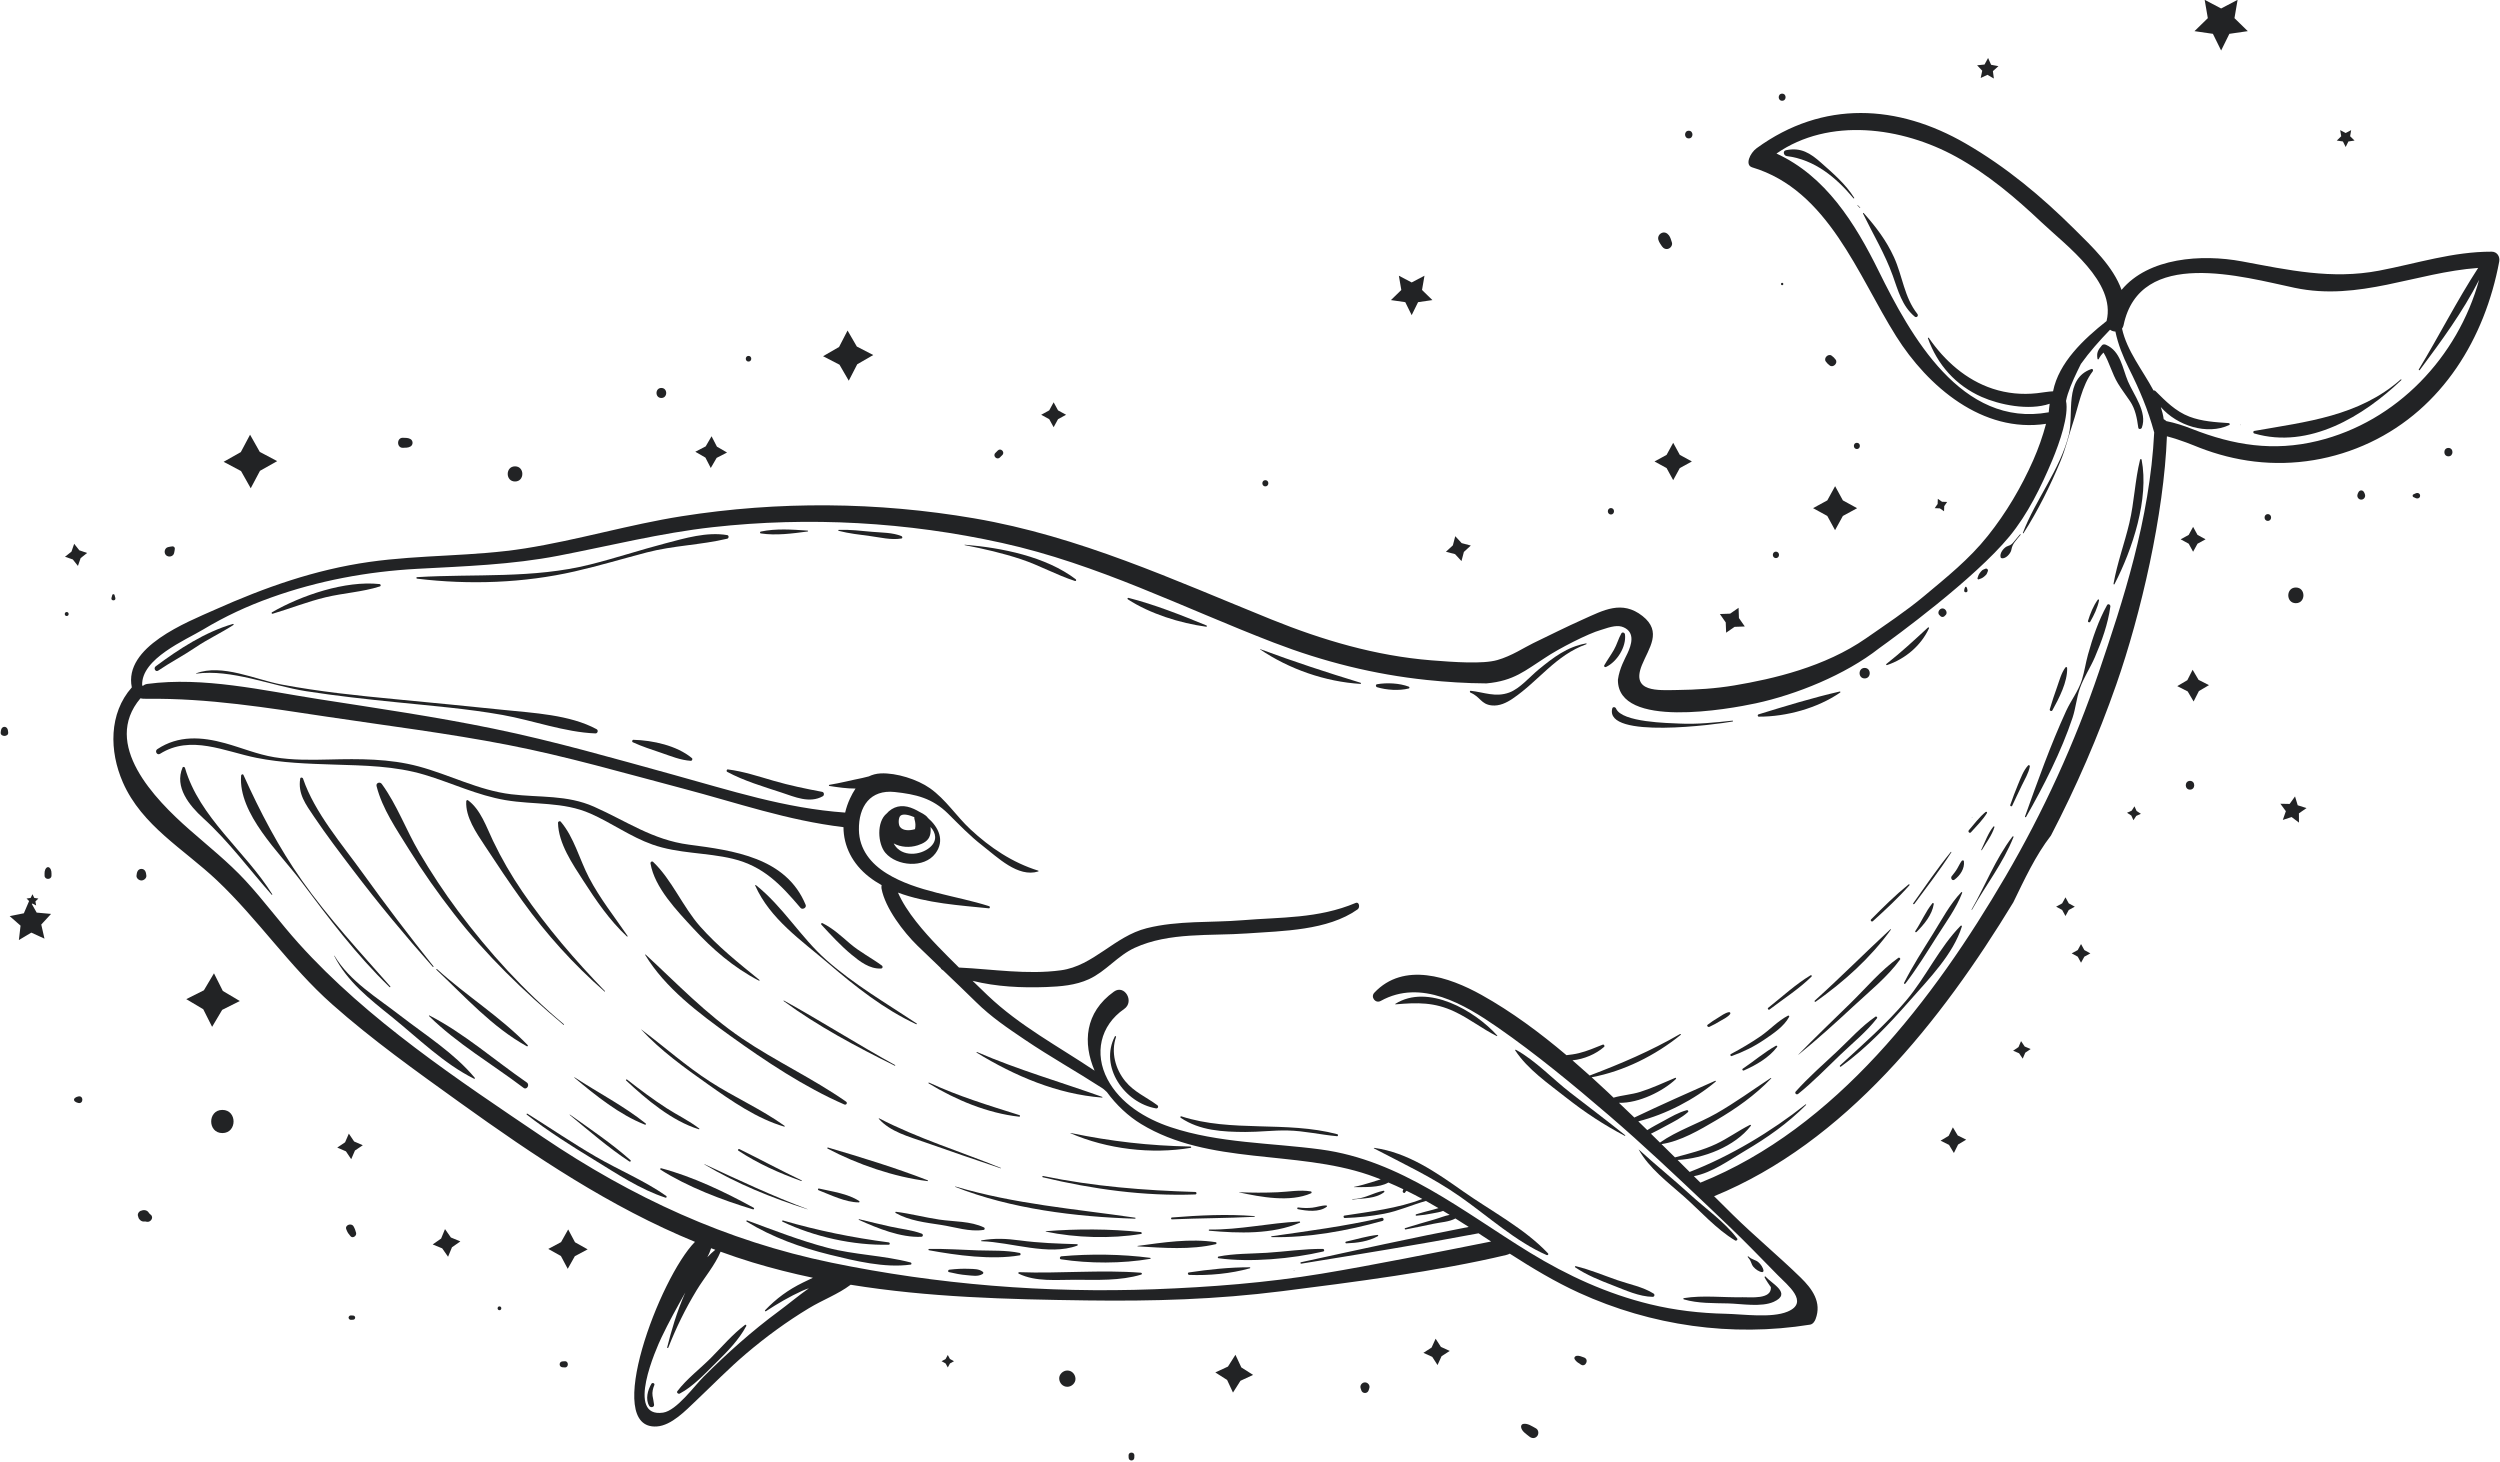 <?xml version="1.0" encoding="UTF-8"?><svg xmlns="http://www.w3.org/2000/svg" xmlns:xlink="http://www.w3.org/1999/xlink" height="373.4" preserveAspectRatio="xMidYMid meet" version="1.0" viewBox="36.4 68.6 638.7 373.4" width="638.7" zoomAndPan="magnify"><g fill="#222325" id="change1_1"><path d="M 253.242 165.863 L 255.406 161.664 L 259.496 159.301 L 255.301 157.133 L 252.934 153.043 L 250.766 157.242 L 246.676 159.605 L 250.875 161.773 L 253.242 165.863" fill="inherit"/><path d="M 217.988 188.164 L 219.488 185.578 L 222.145 184.211 L 219.559 182.711 L 218.188 180.055 L 216.691 182.641 L 214.035 184.012 L 216.621 185.508 L 217.988 188.164" fill="inherit"/><path d="M 305.582 177.746 L 306.707 175.691 L 308.766 174.566 L 306.707 173.441 L 305.582 171.383 L 304.457 173.441 L 302.402 174.566 L 304.457 175.691 L 305.582 177.746" fill="inherit"/><path d="M 100.457 193.34 L 102.82 188.887 L 107.215 186.41 L 102.762 184.047 L 100.285 179.656 L 97.922 184.105 L 93.531 186.582 L 97.98 188.945 L 100.457 193.34" fill="inherit"/><path d="M 409.777 211.949 L 410.391 209.609 L 412.164 207.973 L 409.828 207.359 L 408.188 205.586 L 407.578 207.926 L 405.805 209.562 L 408.141 210.172 L 409.777 211.949" fill="inherit"/><path d="M 503.234 200.414 L 505.219 204.051 L 507.215 200.418 L 510.852 198.434 L 507.219 196.441 L 505.234 192.805 L 503.242 196.438 L 499.602 198.422 L 503.234 200.414" fill="inherit"/><path d="M 463.867 191.27 L 465.555 188.184 L 468.641 186.496 L 465.555 184.809 L 463.867 181.723 L 462.18 184.809 L 459.094 186.496 L 462.18 188.184 L 463.867 191.27" fill="inherit"/><path d="M 533.113 197.914 L 533.859 196.836 L 532.551 196.789 L 531.477 196.039 L 531.426 197.352 L 530.68 198.426 L 531.988 198.477 L 533.066 199.223 L 533.113 197.914" fill="inherit"/><path d="M 477.391 230.242 L 479.539 228.75 L 482.16 228.652 L 480.664 226.5 L 480.57 223.879 L 478.418 225.375 L 475.797 225.473 L 477.293 227.625 L 477.391 230.242" fill="inherit"/><path d="M 55.348 207.531 L 54.66 209.531 L 53.004 210.84 L 55 211.527 L 56.312 213.184 L 57 211.188 L 58.656 209.875 L 56.656 209.188 L 55.348 207.531" fill="inherit"/><path d="M 91.066 317.262 L 88.492 321.598 L 83.988 323.859 L 88.324 326.434 L 90.59 330.938 L 93.16 326.602 L 97.664 324.34 L 93.328 321.766 L 91.066 317.262" fill="inherit"/><path d="M 125.523 358.219 L 124.562 360.434 L 122.559 361.785 L 124.777 362.742 L 126.125 364.75 L 127.086 362.531 L 129.09 361.184 L 126.871 360.223 L 125.523 358.219" fill="inherit"/><path d="M 150.09 382.605 L 149.094 385.027 L 146.945 386.531 L 149.371 387.527 L 150.871 389.676 L 151.871 387.254 L 154.016 385.75 L 151.594 384.754 L 150.09 382.605" fill="inherit"/><path d="M 181.559 382.699 L 179.742 385.934 L 176.473 387.676 L 179.703 389.488 L 181.445 392.762 L 183.262 389.527 L 186.531 387.785 L 183.301 385.973 L 181.559 382.699" fill="inherit"/><path d="M 278.539 414.773 L 277.977 415.805 L 276.949 416.363 L 277.977 416.93 L 278.539 417.957 L 279.102 416.93 L 280.129 416.363 L 279.102 415.805 L 278.539 414.773" fill="inherit"/><path d="M 352.031 414.719 L 350.121 417.73 L 346.887 419.23 L 349.898 421.145 L 351.402 424.375 L 353.312 421.363 L 356.543 419.859 L 353.535 417.949 L 352.031 414.719" fill="inherit"/><path d="M 403.172 410.613 L 402.141 412.875 L 400.051 414.223 L 402.312 415.254 L 403.66 417.344 L 404.691 415.082 L 406.781 413.734 L 404.52 412.703 L 403.172 410.613" fill="inherit"/><path d="M 535.32 356.613 L 534.246 358.781 L 532.176 360.023 L 534.34 361.098 L 535.582 363.168 L 536.656 361.004 L 538.727 359.762 L 536.562 358.688 L 535.32 356.613" fill="inherit"/><path d="M 564.93 299.395 L 564.086 297.852 L 563.242 299.395 L 561.699 300.238 L 563.242 301.082 L 564.086 302.625 L 564.93 301.082 L 566.473 300.238 L 564.93 299.395" fill="inherit"/><path d="M 568.062 309.781 L 567.219 311.324 L 565.676 312.168 L 567.219 313.012 L 568.062 314.555 L 568.906 313.012 L 570.449 312.168 L 568.906 311.324 L 568.062 309.781" fill="inherit"/><path d="M 552.738 334.586 L 552.086 336.109 L 550.711 337.039 L 552.234 337.691 L 553.164 339.066 L 553.816 337.543 L 555.191 336.613 L 553.668 335.961 L 552.738 334.586" fill="inherit"/><path d="M 596.57 239.711 L 595.219 242.375 L 592.645 243.891 L 595.309 245.242 L 596.824 247.816 L 598.176 245.152 L 600.75 243.641 L 598.086 242.285 L 596.57 239.711" fill="inherit"/><path d="M 596.695 209.562 L 597.82 207.508 L 599.879 206.383 L 597.82 205.258 L 596.695 203.199 L 595.57 205.258 L 593.516 206.383 L 595.57 207.508 L 596.695 209.562" fill="inherit"/><path d="M 581.715 274.602 L 581.004 275.703 L 579.812 276.246 L 580.91 276.957 L 581.453 278.148 L 582.164 277.051 L 583.359 276.508 L 582.258 275.797 L 581.715 274.602" fill="inherit"/><path d="M 80.883 209.891 C 80.961 209.527 81.043 209.137 81.07 208.77 C 81.09 208.469 80.785 208.164 80.484 208.184 C 80.117 208.211 79.723 208.293 79.363 208.371 C 78.441 208.578 78.184 209.805 78.816 210.438 C 79.449 211.066 80.676 210.812 80.883 209.891" fill="inherit"/><path d="M 139.348 183.008 C 140.008 182.984 140.68 183.02 141.266 182.676 C 141.98 182.262 141.98 181.188 141.266 180.77 C 140.68 180.43 140.008 180.465 139.348 180.441 C 137.695 180.387 137.691 183.062 139.348 183.008" fill="inherit"/><path d="M 167.98 191.613 C 170.469 191.613 170.473 187.742 167.98 187.742 C 165.492 187.742 165.484 191.613 167.98 191.613" fill="inherit"/><path d="M 205.363 170.277 C 207.012 170.277 207.016 167.715 205.363 167.715 C 203.715 167.715 203.711 170.277 205.363 170.277" fill="inherit"/><path d="M 227.633 160.973 C 228.562 160.973 228.566 159.527 227.633 159.527 C 226.703 159.527 226.703 160.973 227.633 160.973" fill="inherit"/><path d="M 291.844 185.48 C 292.055 185.27 292.266 185.059 292.48 184.848 C 293.223 184.102 292.07 182.949 291.324 183.691 L 290.688 184.328 C 289.945 185.07 291.098 186.227 291.844 185.48" fill="inherit"/><path d="M 53.441 224.957 C 52.781 224.957 52.781 225.984 53.441 225.984 C 54.102 225.984 54.105 224.957 53.441 224.957" fill="inherit"/><path d="M 65.867 221.355 C 65.801 221.109 65.734 220.863 65.664 220.617 C 65.586 220.328 65.16 220.328 65.082 220.617 C 65.016 220.863 64.949 221.109 64.879 221.355 C 64.652 222.184 66.094 222.188 65.867 221.355" fill="inherit"/><path d="M 359.672 192.855 C 360.688 192.855 360.691 191.273 359.672 191.273 C 358.648 191.273 358.648 192.855 359.672 192.855" fill="inherit"/><path d="M 447.961 200.039 C 449.008 200.039 449.012 198.406 447.961 198.406 C 446.91 198.406 446.906 200.039 447.961 200.039" fill="inherit"/><path d="M 490.113 209.543 C 489.066 209.543 489.062 211.176 490.113 211.176 C 491.164 211.176 491.164 209.543 490.113 209.543" fill="inherit"/><path d="M 510.797 181.727 C 509.773 181.727 509.773 183.312 510.797 183.312 C 511.812 183.312 511.816 181.727 510.797 181.727" fill="inherit"/><path d="M 503.879 161.988 C 504.75 162.621 506.008 161.363 505.379 160.492 C 505.07 160.066 504.77 159.77 504.348 159.465 C 503.477 158.836 502.223 160.09 502.852 160.957 C 503.156 161.383 503.453 161.684 503.879 161.988" fill="inherit"/><path d="M 491.703 140.855 C 491.316 140.855 491.312 141.461 491.703 141.461 C 492.098 141.461 492.098 140.855 491.703 140.855" fill="inherit"/><path d="M 461.012 131.551 C 461.398 132.113 462.078 132.398 462.73 132.113 C 463.32 131.855 463.754 131.148 463.523 130.492 C 463.32 129.895 463.164 129.23 462.777 128.723 C 462.328 128.137 461.66 127.797 460.934 128.117 C 460.27 128.406 459.871 129.137 460.078 129.859 C 460.262 130.504 460.641 131.004 461.012 131.551" fill="inherit"/><path d="M 467.844 103.961 C 469.102 103.961 469.105 102 467.844 102 C 466.586 102 466.582 103.961 467.844 103.961" fill="inherit"/><path d="M 491.703 94.344 C 492.875 94.344 492.879 92.527 491.703 92.527 C 490.535 92.527 490.535 94.344 491.703 94.344" fill="inherit"/><path d="M 615.785 199.949 C 614.676 199.949 614.676 201.676 615.785 201.676 C 616.895 201.676 616.898 199.949 615.785 199.949" fill="inherit"/><path d="M 639.648 193.891 C 639.066 193.891 638.809 194.508 638.684 194.98 C 638.516 195.609 638.996 196.246 639.648 196.246 C 640.301 196.246 640.781 195.609 640.613 194.98 C 640.488 194.508 640.23 193.891 639.648 193.891" fill="inherit"/><path d="M 661.922 183.039 C 660.539 183.039 660.539 185.184 661.922 185.184 C 663.301 185.184 663.301 183.039 661.922 183.039" fill="inherit"/><path d="M 653.602 194.621 C 653.391 194.711 653.176 194.797 652.973 194.902 C 652.711 195.039 652.711 195.453 652.973 195.59 C 653.176 195.695 653.391 195.781 653.602 195.871 C 654.086 196.074 654.688 195.848 654.688 195.246 C 654.688 194.645 654.086 194.418 653.602 194.621" fill="inherit"/><path d="M 622.945 222.703 C 625.523 222.703 625.527 218.695 622.945 218.695 C 620.367 218.695 620.363 222.703 622.945 222.703" fill="inherit"/><path d="M 595.902 268.098 C 594.465 268.098 594.461 270.336 595.902 270.336 C 597.344 270.336 597.344 268.098 595.902 268.098" fill="inherit"/><path d="M 93.215 352.16 C 89.406 352.16 89.398 358.078 93.215 358.078 C 97.02 358.078 97.027 352.16 93.215 352.16" fill="inherit"/><path d="M 126.715 381.895 C 126.156 380.949 124.418 381.586 124.875 382.672 C 125.012 382.992 125.125 383.34 125.328 383.629 C 125.52 383.895 125.734 384.145 125.934 384.402 C 126.488 385.109 127.586 384.336 127.375 383.562 C 127.211 382.957 127.035 382.438 126.715 381.895" fill="inherit"/><path d="M 164.004 402.355 C 163.371 402.355 163.371 403.332 164.004 403.332 C 164.633 403.332 164.633 402.355 164.004 402.355" fill="inherit"/><path d="M 56.395 348.723 C 56.059 348.801 55.836 348.887 55.559 349.09 C 55.219 349.344 55.219 349.762 55.559 350.016 C 55.836 350.223 56.062 350.305 56.395 350.383 C 57.785 350.711 57.793 348.391 56.395 348.723" fill="inherit"/><path d="M 48.277 290.297 C 47.723 290.855 47.785 291.551 47.785 292.285 C 47.785 293.426 49.555 293.426 49.555 292.285 C 49.555 291.551 49.621 290.855 49.066 290.297 C 48.855 290.086 48.488 290.082 48.277 290.297" fill="inherit"/><path d="M 72.531 293.543 C 73.145 293.543 73.879 292.965 73.789 292.285 C 73.738 291.863 73.703 291.5 73.492 291.129 C 73.086 290.406 71.98 290.406 71.574 291.129 C 71.363 291.504 71.328 291.867 71.273 292.285 C 71.188 292.961 71.914 293.543 72.531 293.543" fill="inherit"/><path d="M 36.734 254.879 C 36.629 255.141 36.613 255.414 36.578 255.695 C 36.422 256.922 38.648 256.926 38.492 255.695 C 38.457 255.414 38.441 255.141 38.336 254.879 C 38.02 254.098 37.051 254.094 36.734 254.879" fill="inherit"/><path d="M 126.617 404.695 C 126.414 404.676 126.23 404.656 126.023 404.668 C 125.758 404.684 125.57 404.836 125.48 405.082 C 125.445 405.184 125.445 405.273 125.48 405.379 C 125.57 405.625 125.762 405.777 126.023 405.789 C 126.23 405.801 126.414 405.785 126.617 405.766 C 127.309 405.703 127.309 404.758 126.617 404.695" fill="inherit"/><path d="M 180.707 416.367 C 180.508 416.383 180.309 416.395 180.109 416.406 C 179.137 416.465 179.137 417.855 180.109 417.914 C 180.309 417.93 180.508 417.941 180.707 417.953 C 181.727 418.016 181.727 416.305 180.707 416.367" fill="inherit"/><path d="M 74.434 378.461 C 74.012 377.723 73.145 377.613 72.426 377.934 C 72.441 377.922 72.453 377.91 72.465 377.898 C 71.914 378.055 71.441 378.727 71.668 379.309 C 71.711 379.398 71.738 379.492 71.754 379.594 C 71.875 380.16 72.562 380.742 73.168 380.672 C 73.441 380.641 73.605 380.668 73.875 380.734 C 74.84 380.973 75.793 379.664 74.918 378.941 C 74.73 378.785 74.555 378.676 74.434 378.461" fill="inherit"/><path d="M 309.082 418.738 C 307.996 418.738 306.953 419.695 307.004 420.82 C 307.055 421.945 307.914 422.898 309.082 422.898 C 310.172 422.898 311.215 421.941 311.164 420.82 C 311.113 419.691 310.25 418.738 309.082 418.738" fill="inherit"/><path d="M 324.727 440.426 C 324.734 440.625 324.738 440.824 324.746 441.023 C 324.773 441.953 326.16 441.953 326.191 441.023 C 326.195 440.824 326.203 440.625 326.211 440.426 C 326.238 439.473 324.695 439.473 324.727 440.426" fill="inherit"/><path d="M 385.121 421.77 C 384.395 421.77 383.773 422.512 384.004 423.234 C 384.062 423.418 384.121 423.602 384.18 423.785 C 384.473 424.715 385.77 424.715 386.066 423.785 C 386.125 423.602 386.184 423.418 386.238 423.234 C 386.473 422.512 385.852 421.77 385.121 421.77" fill="inherit"/><path d="M 428.758 433.492 C 427.785 432.984 426.652 432.133 425.504 432.395 C 425.109 432.484 424.949 432.895 425.016 433.254 C 425.195 434.301 426.363 434.988 427.117 435.613 C 427.734 436.129 428.605 436.16 429.137 435.48 C 429.605 434.867 429.48 433.871 428.758 433.492" fill="inherit"/><path d="M 441.066 415.398 C 440.438 415.176 439.883 414.906 439.211 414.988 C 438.781 415.039 438.469 415.445 438.707 415.863 C 439.074 416.512 439.684 416.824 440.293 417.23 C 441.449 418 442.504 415.906 441.066 415.398" fill="inherit"/><path d="M 45.766 301.75 L 44.52 299.535 L 44.695 299.441 L 45.629 299.934 L 45.449 298.895 L 46.207 298.156 L 45.16 298.004 L 44.695 297.059 L 44.227 298.004 L 43.18 298.156 L 43.836 298.797 L 42.496 301.926 L 38.871 302.652 L 41.652 305.086 L 41.223 308.762 L 44.398 306.867 L 47.762 308.406 L 46.941 304.805 L 49.445 302.086 L 45.766 301.75" fill="inherit"/><path d="M 395.418 145.797 L 397.055 149.113 L 398.688 145.797 L 402.348 145.266 L 399.699 142.684 L 400.324 139.039 L 397.055 140.762 L 393.781 139.039 L 394.406 142.684 L 391.758 145.266 L 395.418 145.797" fill="inherit"/><path d="M 623.418 274.332 L 622.734 272.07 L 621.355 273.988 L 618.992 273.941 L 620.391 275.848 L 619.613 278.078 L 621.859 277.336 L 623.742 278.762 L 623.727 276.398 L 625.668 275.051 L 623.418 274.332" fill="inherit"/><path d="M 601.754 77.242 L 603.855 81.504 L 605.961 77.242 L 610.664 76.559 L 607.262 73.238 L 608.062 68.555 L 603.855 70.766 L 599.648 68.555 L 600.453 73.238 L 597.047 76.559 L 601.754 77.242" fill="inherit"/><path d="M 634.973 104.742 L 635.672 106.16 L 636.371 104.742 L 637.941 104.512 L 636.809 103.406 L 637.074 101.844 L 635.672 102.582 L 634.27 101.844 L 634.535 103.406 L 633.402 104.512 L 634.973 104.742" fill="inherit"/><path d="M 542.426 88.527 L 544.145 87.711 L 545.793 88.664 L 545.547 86.773 L 546.961 85.5 L 545.09 85.152 L 544.316 83.41 L 543.406 85.086 L 541.512 85.281 L 542.82 86.664 L 542.426 88.527" fill="inherit"/><path d="M 628.527 181.246 C 617.215 184.004 607.035 182.367 596.375 178.172 C 594.324 177.363 592.086 176.629 589.844 176.184 C 589.68 175.996 589.445 175.824 589.18 175.695 C 589.035 174.637 588.781 173.605 588.445 172.594 C 592.605 177.383 600.32 179.836 605.934 177.18 C 606.184 177.062 606.035 176.711 605.801 176.695 C 602.438 176.465 598.934 176.266 595.754 175.047 C 592.207 173.684 589.691 171.102 587.055 168.477 C 586.926 168.352 586.746 168.324 586.578 168.363 C 583.805 163.16 579.762 158.23 578.539 152.551 C 578.707 152.324 578.84 152.055 578.922 151.719 C 583.07 131.648 609.516 139.367 622.645 142.133 C 639.113 145.598 653.527 138.223 669.52 137.047 C 664.051 145.469 659.547 154.402 654.355 162.977 C 654.258 163.145 654.504 163.277 654.613 163.125 C 660.195 155.621 665.562 148.316 669.77 140.086 C 664.301 159.855 648.73 176.324 628.527 181.246 Z M 572.648 240.199 C 566.473 258.406 558.445 275.969 548.742 292.57 C 530.496 323.793 505.43 356.836 470.82 370.746 C 470.266 370.191 469.711 369.641 469.152 369.09 C 473.801 368.211 478.227 364.965 482.152 362.648 C 487.895 359.27 493.105 355.621 497.809 350.891 C 497.895 350.805 497.77 350.688 497.68 350.758 C 488.961 357.672 478.496 363.961 468.07 368.012 C 467.047 366.992 466.02 365.973 464.992 364.949 C 471.594 364.602 479.629 361.52 483.711 356.215 C 483.824 356.07 483.613 355.922 483.48 355.984 C 480.516 357.465 477.84 359.441 474.836 360.863 C 471.492 362.445 467.938 363.309 464.387 364.266 C 464.363 364.273 464.355 364.293 464.34 364.305 C 463.188 363.16 462.031 362.027 460.879 360.895 C 465.727 360.191 470.672 357.258 474.805 354.828 C 479.961 351.809 484.742 348.434 488.891 344.137 C 488.953 344.07 488.871 343.949 488.789 344.004 C 484.18 347.047 479.703 350.309 474.898 353.051 C 470.289 355.68 464.781 357.461 460.488 360.508 C 459.719 359.75 458.949 358.996 458.18 358.242 C 459.531 357.609 460.836 356.871 462.152 356.164 C 464.055 355.145 466.031 354.172 467.641 352.719 C 467.863 352.516 467.629 352.156 467.355 352.227 C 465.254 352.777 463.34 353.918 461.445 354.953 C 460.031 355.727 458.598 356.457 457.246 357.324 C 456.48 356.578 455.723 355.824 454.953 355.082 C 461.977 353.309 469.324 349.496 474.73 344.93 C 474.852 344.828 474.699 344.68 474.578 344.73 C 467.703 347.777 460.73 350.879 453.941 354.109 C 452.637 352.848 451.316 351.598 450.004 350.348 C 455.113 350.484 461.32 347.352 464.562 344.27 C 464.684 344.148 464.559 343.891 464.387 343.965 C 461.426 345.211 458.504 346.594 455.438 347.555 C 453.227 348.25 450.836 348.387 448.629 349.031 C 448.129 348.559 447.637 348.07 447.133 347.602 C 445.785 346.336 444.414 345.07 443.031 343.816 C 451.246 342.293 459.355 338.211 465.785 332.992 C 465.91 332.891 465.75 332.695 465.617 332.773 C 458.121 337.105 450.609 340.316 442.535 343.375 C 441.09 342.066 439.621 340.773 438.133 339.492 C 441.113 339.195 444.102 337.906 446.211 336.066 C 446.465 335.848 446.195 335.355 445.871 335.484 C 443.867 336.281 441.863 337.148 439.762 337.66 C 438.723 337.918 437.66 338.055 436.598 338.176 C 429.793 332.426 422.586 327.07 414.91 322.789 C 406.566 318.133 395.031 314.246 387.52 322.211 C 386.477 323.316 387.797 325.07 389.145 324.32 C 399.457 318.598 410.527 325.176 419.066 331.105 C 428.914 337.949 438.262 345.672 447.359 353.477 C 456.184 361.051 464.609 369.039 473.051 377.035 C 476.852 380.645 480.648 384.246 484.32 387.988 C 486.418 390.129 488.527 392.254 490.609 394.402 C 493.004 396.867 498.805 401.332 493.059 403.707 C 488.961 405.402 481.676 404.34 477.285 404.242 C 470.738 404.098 464.312 403.363 457.945 401.809 C 446.992 399.141 436.863 394.496 427.273 388.629 C 410.148 378.152 394.32 365.02 373.832 362.262 C 361.074 360.543 347.812 360.691 335.461 356.562 C 329.047 354.418 322.578 350.504 319.332 344.309 C 315.922 337.801 317.434 330.633 323.602 326.371 C 326.316 324.496 323.695 320.012 321.004 321.93 C 313.492 327.285 313.023 335.094 316.047 342.133 C 306.766 335.914 296.922 330.703 288.738 322.91 C 287.441 321.676 286.16 320.43 284.875 319.184 C 290.973 320.699 297.457 321 303.633 320.773 C 307.34 320.637 311.164 320.34 314.586 318.77 C 318.965 316.762 321.902 312.766 326.309 310.746 C 335.121 306.707 345.617 307.742 355.059 307.07 C 364.117 306.426 375.566 306.359 383.227 300.938 C 383.949 300.426 383.621 298.914 382.773 299.27 C 373.168 303.332 363.496 302.895 353.934 303.691 C 345.77 304.367 337.375 303.723 329.363 305.738 C 321.105 307.812 315.77 315.367 307.434 316.492 C 298.777 317.66 290.062 316.203 281.395 315.789 C 279.562 313.977 277.734 312.156 275.949 310.297 C 272.633 306.84 267.961 301.621 265.816 296.641 C 273.129 299.379 281.734 299.91 289.023 300.66 C 289.352 300.691 289.387 300.203 289.102 300.109 C 280.699 297.41 270.566 296.457 262.988 291.781 C 258.867 289.242 255.922 285.574 255.836 280.645 C 255.73 274.574 258.781 270.277 264.98 270.941 C 270.352 271.516 274.586 272.496 278.602 276.465 C 281.473 279.301 284.172 282.145 287.383 284.629 C 291.215 287.598 296.461 292.852 301.645 291.246 C 301.75 291.215 301.75 291.062 301.645 291.031 C 295.059 288.984 289.375 285.176 284.312 280.465 C 280.746 277.145 278.023 272.832 274 269.988 C 270.762 267.703 265.402 266.016 261.426 266.188 C 260.254 266.242 259.254 266.523 258.367 266.953 C 257.793 267.105 257.227 267.258 256.68 267.367 C 253.879 267.922 251.09 268.664 248.273 269.109 C 248.133 269.133 248.133 269.375 248.273 269.398 C 250.562 269.746 252.719 270.07 254.969 270.062 C 254.449 270.84 253.984 271.691 253.559 272.605 C 253 273.801 252.602 275.004 252.32 276.199 C 236.922 275.109 223.102 270.57 208.246 266.48 C 193.074 262.305 177.945 257.941 162.52 254.77 C 147.68 251.715 132.676 249.535 117.711 247.199 C 103.559 244.992 88.383 241.43 74.031 243.328 C 73.566 243.391 73.195 243.578 72.906 243.836 C 72.844 243.785 72.781 243.738 72.719 243.695 C 72.43 236.867 83.797 232.141 88.359 229.395 C 93.883 226.074 99.559 223.441 105.637 221.266 C 117.707 216.945 130.246 214.613 143.035 213.922 C 155.172 213.262 167.129 212.883 179.098 210.57 C 192.234 208.039 205.148 204.77 218.473 203.285 C 243.129 200.539 268.168 201.957 292.387 207.309 C 316.859 212.715 338.609 223.852 361.816 232.777 C 374.469 237.645 387.449 240.914 400.938 242.32 C 405.824 242.828 410.969 243.172 416.148 243.195 C 423.203 242.57 426.113 239.848 431.004 236.742 C 434.672 234.258 442.27 230.406 445.375 229.547 C 448.137 228.617 449.762 228.227 451.215 228.871 C 454.238 230.211 453.168 233.422 452.191 235.512 C 451.586 236.812 450.145 239.289 449.746 242.25 C 449.594 254.969 478.246 249.738 484.988 248.281 C 495.246 246.062 507.785 241.055 516.512 234.195 C 520.43 231.395 540.82 216.52 549.785 205.629 C 554.414 200.008 557.887 192.93 560.707 186.199 C 562.652 181.551 564.988 174.699 564.227 171.023 C 564.359 170.418 564.504 169.816 564.691 169.242 C 565.566 166.566 566.797 164.082 568.027 161.582 C 570.211 158.523 572.727 155.688 575.473 152.844 C 575.871 153.133 576.359 153.289 576.844 153.309 C 577.52 156.566 578.754 159.645 580.27 162.68 C 583.012 168.18 585.152 173.172 586.754 179.082 C 585.645 201.324 578.727 222.281 572.648 240.199 Z M 374.086 393.996 C 359.957 396.336 345.566 397.445 331.254 397.98 C 303.598 399.008 275.969 396.781 248.84 391.191 C 221.906 385.645 197.832 374.48 175.121 359.137 C 153.41 344.465 130.367 329.23 112.738 309.656 C 108.023 304.422 103.863 298.711 99.074 293.543 C 94.684 288.805 89.625 284.801 84.785 280.543 C 75.875 272.707 62.344 258.773 72.277 247.008 C 72.566 247.094 73.09 247.145 74.031 247.133 C 89.59 246.949 104.602 249.395 119.98 251.711 C 135.348 254.023 150.828 255.934 166.09 258.898 C 181.148 261.82 195.953 266.129 210.781 270.031 C 224.832 273.73 237.48 278.188 251.891 279.922 C 251.906 284.754 254.16 289.289 258.418 292.617 C 259.434 293.41 260.512 294.113 261.637 294.738 C 261.578 295.039 261.562 295.352 261.613 295.625 C 262.543 300.609 267.246 306.734 270.742 310.152 C 272.727 312.09 274.734 314.004 276.742 315.918 C 276.691 316.062 277.227 316.469 277.395 316.547 C 280.203 319.227 283.012 321.906 285.777 324.633 C 289.633 328.426 293.742 331.195 298.203 334.207 C 304.801 338.664 311.27 342.25 317.961 346.57 C 318.457 346.891 318.852 347.309 319.188 347.602 C 321.59 350.902 324.664 353.773 327.93 355.762 C 345.273 366.316 367.406 362.371 386.102 368.77 C 387.137 369.125 388.148 369.512 389.16 369.906 C 388.398 370.113 387.645 370.387 386.906 370.609 C 385.391 371.07 383.887 371.52 382.332 371.824 C 382.289 371.836 382.301 371.898 382.344 371.898 C 385.016 371.828 388.688 372.117 391.105 370.711 C 392.402 371.258 393.68 371.832 394.938 372.438 C 394.855 372.59 394.793 372.754 394.762 372.93 C 394.703 373.293 395.223 373.598 395.41 373.203 C 395.484 373.047 395.613 372.934 395.762 372.832 C 397.109 373.496 398.449 374.184 399.77 374.902 C 393.66 377.301 386.277 378.172 379.875 379.156 C 379.52 379.211 379.605 379.789 379.961 379.777 C 383.383 379.664 386.691 379.328 390.051 378.68 C 393.75 377.965 397.102 376.43 400.699 375.414 C 401.773 376.012 402.844 376.621 403.902 377.25 C 403.434 377.379 402.965 377.535 402.508 377.652 C 401.062 378.027 399.629 378.391 398.199 378.824 C 398.008 378.883 398.031 379.207 398.25 379.191 C 399.688 379.078 401.059 378.871 402.473 378.582 C 403.312 378.406 404.262 378.293 405.082 377.961 C 405.641 378.297 406.203 378.629 406.762 378.973 C 405.453 379.215 404.18 379.773 402.875 380.141 C 400.371 380.844 397.891 381.59 395.402 382.348 C 395.172 382.414 395.27 382.75 395.504 382.703 C 397.891 382.234 400.266 381.77 402.645 381.25 C 404.461 380.852 406.598 380.793 408.23 379.895 C 409.367 380.605 410.5 381.328 411.629 382.055 C 397.285 384.824 383.023 387.961 368.758 391.082 C 368.52 391.137 368.625 391.48 368.855 391.441 C 383.945 388.984 399.035 386.562 414.059 383.699 C 414.086 383.695 414.098 383.68 414.121 383.672 C 415.195 384.375 416.27 385.078 417.344 385.781 C 403.883 388.453 387.129 391.836 374.086 393.996 Z M 217.113 389.789 C 217.516 389.027 217.848 388.266 218.074 387.5 C 218.43 387.637 218.789 387.766 219.145 387.898 C 218.434 388.453 217.762 389.094 217.113 389.789 Z M 232.074 403.594 C 234.988 401.691 238.133 399.84 241.305 398.398 C 241.859 398.145 242.453 397.934 243.059 397.727 C 240.305 399.672 237.711 401.859 235.355 403.594 C 228.516 408.637 222.156 414.34 216.145 420.34 C 213.816 422.656 209.25 428.996 205.805 429.5 C 196.113 430.922 204.117 412.98 205.383 410.316 C 207.242 406.395 209.359 402.598 211.484 398.812 C 209.324 403.645 207.832 408.867 206.848 412.82 C 206.797 413.008 207.062 413.074 207.133 412.898 C 209.191 407.688 211.477 403.016 214.379 398.223 C 216.305 395.043 219.047 391.863 220.492 388.383 C 223.168 389.352 225.871 390.277 228.621 391.109 C 233.762 392.664 238.914 393.961 244.078 395.047 C 243.188 395.453 242.32 395.887 241.512 396.281 C 237.758 398.121 234.746 400.332 231.871 403.332 C 231.742 403.465 231.906 403.703 232.074 403.594 Z M 516.355 137.824 C 510.305 125.555 502.805 113.586 490.254 107.828 C 503.703 98.5 522.305 101.02 536.18 108.664 C 544.293 113.137 551.355 119.145 558.062 125.477 C 564.418 131.477 576.969 140.637 574.605 150.531 C 574.602 150.559 574.602 150.586 574.598 150.613 C 568.738 155.246 562.363 161.227 560.914 168.57 C 559.582 168.633 558.332 168.887 556.789 169.059 C 552.977 169.48 549.156 169.113 545.504 167.914 C 538.691 165.68 533.188 160.762 529.184 154.93 C 529.105 154.812 528.891 154.879 528.945 155.027 C 531.355 161.766 536.043 167.062 542.656 169.996 C 547.188 172.004 554.688 173.582 560.051 171.75 C 559.926 172.363 559.934 173.02 559.809 173.938 C 537.496 177.957 524.492 154.32 516.355 137.824 Z M 672.984 132.898 C 663.078 132.867 653.809 135.922 644.172 137.754 C 632.078 140.051 621.059 137.59 609.188 135.379 C 598.867 133.457 585.297 134.395 578.414 142.664 C 576.277 136.68 570.949 131.688 566.422 127.188 C 557.941 118.766 548.984 111.285 538.586 105.266 C 521.305 95.266 502.195 94.082 485.191 106.461 C 483.465 107.719 482.117 110.777 484.047 111.355 C 503.492 117.176 511.012 138.898 520.816 154.488 C 528.941 167.402 542.926 179.32 559.121 176.883 C 558.27 180.062 557.18 183.172 555.848 186.188 C 552.789 193.098 548.953 199.609 544.234 205.516 C 539.453 211.508 533.781 216.02 527.922 220.922 C 523.371 224.727 518.078 228.23 513.156 231.66 C 502.602 239.016 489.348 242.051 479.492 243.711 C 474.676 244.523 469.805 244.82 464.926 244.883 C 460.008 244.945 453 245.57 455.879 238.508 C 457.652 234.141 461.129 230 456.027 225.98 C 450.781 221.844 446.047 224.516 440.898 226.812 C 436.438 228.805 432.477 230.805 428.074 232.93 C 425.824 234.012 422.641 236.168 418.941 237.23 C 415.246 238.297 407.758 237.754 402.035 237.297 C 387.887 236.164 374.289 232.145 361.18 226.844 C 336.082 216.695 312.176 205.633 285.254 201.02 C 260.562 196.789 235.281 196.582 210.535 200.492 C 197.07 202.621 183.984 206.574 170.527 208.707 C 157.355 210.797 143.945 210.289 130.75 212.164 C 116.875 214.137 104.074 218.664 91.348 224.348 C 84.082 227.594 67.953 233.852 70.074 244.215 C 64.191 250.859 64.297 260.496 67.793 268.484 C 72.645 279.566 83.383 285.531 91.816 293.504 C 102.316 303.426 110.34 315.496 121.219 325.148 C 131.473 334.246 142.672 342.219 153.789 350.211 C 172.926 363.957 192.301 376.984 213.953 385.867 C 204.977 394.961 190.188 433.973 204.215 433.031 C 207.977 432.777 211.605 428.93 214.184 426.488 C 218.496 422.41 222.613 418.164 227.145 414.324 C 232.129 410.102 237.426 406.23 243.012 402.852 C 246.652 400.648 250.492 399.27 253.727 396.828 C 273.566 400.043 293.637 400.562 314.016 400.832 C 331.078 401.059 347.031 400.605 363.945 398.469 C 381.594 396.238 403.848 393.391 421.215 389.223 C 421.574 389.137 421.863 389.02 422.117 388.887 C 427.816 392.551 433.621 396.055 439.824 398.887 C 458.289 407.309 478.805 410.238 498.82 407.023 C 499.547 406.906 500.012 406.219 500.246 405.594 C 501.871 401.316 499.422 397.906 496.402 394.965 C 490.773 389.477 484.691 384.457 479.086 378.938 C 477.492 377.367 475.906 375.785 474.316 374.211 C 507.832 360.488 532.387 329.355 550.754 299.141 C 553.559 293.395 556.395 287.211 560.383 282.051 C 566.852 269.617 572.434 256.723 577.062 243.5 C 583.371 225.477 589.262 199.922 590.004 180.066 C 593.723 181.055 596.527 182.27 598.316 182.969 C 602.816 184.723 607.57 185.945 612.371 186.512 C 622.492 187.707 632.711 185.992 641.914 181.645 C 660.43 172.891 671.234 155.027 674.902 135.414 C 675.137 134.16 674.363 132.902 672.984 132.898" fill="inherit"/><path d="M 274.121 279.871 C 275.555 281.383 275.906 283.426 273.98 285.074 C 271.469 287.23 266.848 287.52 264.93 284.449 C 264.852 284.324 264.793 284.203 264.727 284.078 C 266.527 285.066 268.816 285.211 270.848 284.562 C 272.285 284.102 273.605 283.414 273.996 281.988 C 274.191 281.293 274.211 280.578 274.121 279.871 Z M 266.438 277.016 C 267.125 276.41 268.602 276.789 269.988 277.363 C 269.973 277.535 269.98 277.715 270.039 277.902 C 270.312 278.816 270.34 279.594 270.168 280.43 C 268.902 280.828 267.129 280.91 266.336 279.867 C 265.863 279.246 265.895 277.488 266.438 277.016 Z M 273.438 277.543 C 273.312 277.262 272.656 276.656 271.301 276.012 C 270.832 275.734 270.355 275.48 269.879 275.266 C 267.59 274.234 265.395 274.223 263.473 275.879 C 263.277 276.047 263.113 276.227 262.953 276.41 C 260.281 278.551 260.645 284.191 262.602 286.484 C 265.523 289.906 272.508 290.508 275.383 286.633 C 277.848 283.312 276.195 279.93 273.438 277.543" fill="inherit"/><path d="M 188.824 254.895 C 181.988 251.18 172.59 250.75 164.93 249.953 C 155.824 249.008 146.715 248.117 137.605 247.25 C 127.797 246.316 117.98 245.305 108.289 243.477 C 101.691 242.234 93.109 238.102 86.484 240.633 C 86.438 240.652 86.457 240.711 86.504 240.707 C 95.512 239.48 105.66 243.785 114.605 245.188 C 122.238 246.383 129.922 247.219 137.605 248 C 146.668 248.926 155.777 249.652 164.754 251.25 C 172.512 252.633 180.703 255.684 188.531 255.973 C 189.102 255.992 189.32 255.164 188.824 254.895" fill="inherit"/><path d="M 198.238 257.605 C 197.922 257.594 197.762 258.086 198.066 258.23 C 200.457 259.336 202.887 260.098 205.375 260.949 C 207.859 261.801 210.234 262.797 212.875 262.977 C 213.215 263 213.434 262.504 213.164 262.277 C 209.305 259.062 203.16 257.738 198.238 257.605" fill="inherit"/><path d="M 246.453 270.902 C 242.176 270.094 238.215 269.285 234.012 268.066 C 230.188 266.961 226.316 265.668 222.363 265.172 C 222.023 265.129 221.918 265.645 222.191 265.797 C 226.48 268.105 231.414 269.555 236.031 271.074 C 239.488 272.215 243.219 273.914 246.602 272.027 C 247.039 271.781 246.984 271.004 246.453 270.902" fill="inherit"/><path d="M 282.883 207.766 C 282.82 207.758 282.809 207.859 282.867 207.871 C 287.727 208.801 292.586 209.918 297.281 211.48 C 301.992 213.043 306.34 215.523 311.047 217.031 C 311.328 217.121 311.434 216.742 311.23 216.586 C 303.578 210.766 292.273 208.531 282.883 207.766" fill="inherit"/><path d="M 344.629 228.391 C 338.293 225.785 331.336 223.027 324.703 221.344 C 324.477 221.285 324.352 221.594 324.547 221.719 C 330.195 225.406 337.926 227.816 344.539 228.715 C 344.754 228.742 344.828 228.477 344.629 228.391" fill="inherit"/><path d="M 384.004 243.031 C 375.312 240.379 366.871 237.602 358.352 234.438 C 358.312 234.422 358.289 234.484 358.324 234.508 C 365.777 239.559 374.965 242.762 383.961 243.324 C 384.137 243.336 384.156 243.078 384.004 243.031" fill="inherit"/><path d="M 396.316 244.027 C 393.938 243.121 390.695 242.969 388.199 243.41 C 387.797 243.48 387.855 244.062 388.199 244.164 C 390.633 244.906 393.848 245.113 396.316 244.492 C 396.566 244.43 396.527 244.105 396.316 244.027" fill="inherit"/><path d="M 451.551 230.695 C 451.496 230.234 450.883 229.965 450.613 230.441 C 449.859 231.781 449.484 233.305 448.707 234.648 C 447.938 235.988 447.027 237.23 446.262 238.57 C 446.094 238.863 446.418 239.133 446.695 239.004 C 449.48 237.711 451.934 233.855 451.551 230.695" fill="inherit"/><path d="M 479.035 252.707 C 474.5 253.195 469.988 253.684 465.422 253.453 C 462.691 253.316 450.754 253.172 449.27 249.621 C 449.09 249.199 448.43 249.09 448.297 249.621 C 446.305 257.535 475.035 253.672 479.066 252.93 C 479.188 252.906 479.16 252.695 479.035 252.707" fill="inherit"/><path d="M 485.75 251.691 C 492.754 251.723 500.742 249.527 506.52 245.539 C 506.656 245.445 506.574 245.23 506.406 245.27 C 499.523 246.852 492.43 249.023 485.672 251.105 C 485.352 251.203 485.406 251.691 485.75 251.691" fill="inherit"/><path d="M 512.781 241.926 C 514.512 241.926 514.516 239.242 512.781 239.242 C 511.055 239.242 511.055 241.926 512.781 241.926" fill="inherit"/><path d="M 518.48 238.523 C 523.102 236.973 527.164 233.586 529.219 229.125 C 529.297 228.953 529.102 228.785 528.953 228.922 C 525.477 232.137 522.043 235.312 518.32 238.242 C 518.188 238.348 518.332 238.574 518.48 238.523" fill="inherit"/><path d="M 532.008 225.855 C 532.359 226.344 532.977 226.344 533.328 225.855 C 533.352 225.84 533.375 225.82 533.398 225.805 C 534.117 225.211 533.504 224.039 532.668 224.039 C 531.828 224.039 531.223 225.211 531.938 225.805 C 531.961 225.82 531.984 225.84 532.008 225.855" fill="inherit"/><path d="M 538.457 218.605 C 538.293 218.977 538.227 219.074 538.203 219.504 C 538.18 220.059 539.086 220.059 539.062 219.504 C 539.043 219.094 538.973 218.973 538.809 218.605 C 538.75 218.473 538.516 218.473 538.457 218.605" fill="inherit"/><path d="M 101.957 262.219 C 108.41 263.504 115.027 263.719 121.594 263.93 C 129.453 264.18 137.285 264.266 144.883 266.543 C 151.801 268.617 158.367 271.801 165.531 273.016 C 172.914 274.266 180.246 273.359 187.285 276.469 C 192.672 278.848 197.496 282.383 203.07 284.359 C 209.688 286.715 216.805 286.367 223.578 287.992 C 231.449 289.883 235.898 294.641 240.922 300.547 C 241.41 301.117 242.527 300.508 242.23 299.781 C 237.262 287.645 223.727 285.883 212.406 284.391 C 203.09 283.164 196.496 278.395 188.164 274.699 C 181.234 271.625 174.324 272.406 166.98 271.516 C 158.703 270.516 151.316 266.539 143.336 264.398 C 135.852 262.395 128.18 262.445 120.496 262.637 C 115.793 262.754 111.16 262.82 106.492 262.055 C 102.137 261.336 98.156 259.645 93.922 258.477 C 87.91 256.816 81.969 256.422 76.586 259.996 C 75.852 260.484 76.523 261.664 77.281 261.188 C 85.148 256.234 93.762 260.586 101.957 262.219" fill="inherit"/><path d="M 253.93 312.477 C 256.066 314.246 258.578 316.191 261.488 316.039 C 261.918 316.02 262.02 315.516 261.695 315.277 C 259.012 313.305 256.133 311.867 253.559 309.672 C 251.27 307.715 249.234 305.801 246.535 304.449 C 246.289 304.328 246.051 304.621 246.238 304.828 C 248.684 307.484 251.145 310.164 253.93 312.477" fill="inherit"/><path d="M 83.656 264.77 C 83.582 264.52 83.16 264.41 83.043 264.688 C 80.914 269.664 84.754 274.383 88.324 277.633 C 94.855 283.574 99.98 290.594 105.805 297.184 C 105.875 297.262 106.008 297.156 105.953 297.07 C 99.031 286 87.34 277.492 83.656 264.77" fill="inherit"/><path d="M 138.562 327.992 C 132.645 323.398 125.766 319.328 121.848 312.773 C 121.82 312.73 121.762 312.77 121.781 312.812 C 125.117 319.41 130.879 323.871 136.531 328.426 C 143.199 333.805 149.789 340.367 157.516 344.195 C 157.672 344.27 157.805 344.09 157.695 343.961 C 152.449 337.641 145.008 332.988 138.562 327.992" fill="inherit"/><path d="M 188.602 364.094 C 182.652 360.637 176.98 356.777 171.148 353.125 C 171.012 353.035 170.836 353.254 170.969 353.359 C 176.398 357.594 182.266 361.305 188.141 364.887 C 193.926 368.418 199.941 372.48 206.426 374.582 C 206.699 374.672 206.824 374.285 206.609 374.137 C 201.039 370.223 194.496 367.523 188.602 364.094" fill="inherit"/><path d="M 269.062 391.141 C 262.117 389.309 254.781 389.215 247.77 387.371 C 240.777 385.535 234.062 382.891 227.289 380.398 C 227.105 380.328 227 380.609 227.16 380.703 C 233.738 384.715 240.934 387.312 248.402 389.152 C 254.852 390.738 262.414 392.605 269.062 391.68 C 269.348 391.641 269.312 391.203 269.062 391.141" fill="inherit"/><path d="M 284.074 392.762 C 282.289 392.68 280.703 392.785 278.938 392.98 C 278.609 393.016 278.477 393.516 278.852 393.602 C 280.422 393.961 281.824 394.258 283.434 394.383 C 284.773 394.484 286.262 394.82 287.453 394.074 C 287.617 393.973 287.699 393.688 287.52 393.547 C 286.523 392.754 285.312 392.812 284.074 392.762" fill="inherit"/><path d="M 327.898 393.758 C 317.676 392.953 307.062 394.008 296.766 393.617 C 296.566 393.609 296.477 393.91 296.66 394 C 301.031 396.133 306.312 395.539 311.074 395.555 C 316.664 395.574 322.57 395.859 327.961 394.234 C 328.23 394.152 328.164 393.777 327.898 393.758" fill="inherit"/><path d="M 355.691 392.363 C 350.578 392.359 345.172 392.918 340.113 393.688 C 339.746 393.742 339.855 394.297 340.199 394.312 C 345.25 394.512 350.848 394 355.727 392.621 C 355.867 392.582 355.84 392.363 355.691 392.363" fill="inherit"/><path d="M 366.828 393.316 L 367.227 393.316 C 367.25 393.316 367.25 393.281 367.227 393.281 L 366.828 393.281 C 366.805 393.281 366.805 393.316 366.828 393.316" fill="inherit"/><path d="M 136.105 320.598 C 128.402 311.863 120.254 303.062 113.535 293.539 C 107.598 285.121 102.809 275.938 98.594 266.578 C 98.449 266.266 98.023 266.461 98 266.738 C 97.223 276.5 107.867 286.492 113.273 293.695 C 120.449 303.258 127.324 312.438 135.922 320.781 C 136.043 320.898 136.219 320.723 136.105 320.598" fill="inherit"/><path d="M 170.977 345.145 C 162.828 339.527 154.93 332.559 146.121 328.039 C 146.031 327.992 145.934 328.105 146.012 328.184 C 153.109 335.188 162.223 340.508 170.168 346.531 C 170.98 347.145 171.832 345.738 170.977 345.145" fill="inherit"/><path d="M 197.219 365.355 C 197.43 365.496 197.68 365.176 197.488 365.008 C 192.703 360.754 187.227 357.082 182.02 353.363 C 181.969 353.324 181.902 353.41 181.949 353.449 C 186.898 357.508 191.867 361.844 197.219 365.355" fill="inherit"/><path d="M 228.785 377.57 C 229.023 377.645 229.18 377.281 228.957 377.16 C 221.707 373.176 213.352 369.18 205.324 367.066 C 205.098 367.008 204.973 367.316 205.164 367.441 C 212.105 371.848 220.926 375.207 228.785 377.57" fill="inherit"/><path d="M 263.438 386.602 C 263.832 386.594 263.809 386.055 263.438 386.004 C 254.102 384.77 245.465 383.027 236.43 380.406 C 236.25 380.355 236.125 380.633 236.301 380.715 C 244.484 384.598 254.355 386.805 263.438 386.602" fill="inherit"/><path d="M 296.914 388.703 C 293.434 387.965 289.73 388.164 286.172 388.043 C 282.035 387.902 277.898 387.598 273.758 387.684 C 273.574 387.684 273.52 387.977 273.715 388.012 C 280.836 389.316 289.762 390.539 296.914 389.316 C 297.227 389.262 297.211 388.766 296.914 388.703" fill="inherit"/><path d="M 330.238 389.949 C 323.027 389 314.812 388.895 307.562 389.559 C 307.16 389.598 306.988 390.254 307.461 390.328 C 314.625 391.441 323.129 391.441 330.273 390.207 C 330.434 390.18 330.371 389.969 330.238 389.949" fill="inherit"/><path d="M 374.371 387.676 C 369.613 387.617 364.809 388.367 360.051 388.664 C 355.93 388.922 351.738 388.828 347.684 389.621 C 347.477 389.664 347.465 390.023 347.684 390.055 C 355.859 391.164 366.43 390.203 374.461 388.332 C 374.836 388.246 374.746 387.68 374.371 387.676" fill="inherit"/><path d="M 388.34 384.094 C 385.617 384.387 382.945 385.227 380.277 385.812 C 380.031 385.863 380.086 386.258 380.336 386.25 C 383.102 386.156 385.977 385.781 388.426 384.406 C 388.562 384.328 388.512 384.074 388.34 384.094" fill="inherit"/><path d="M 113.82 267.52 C 113.715 267.203 113.164 267.125 113.102 267.52 C 112.469 271.426 114.5 274.09 116.664 277.301 C 119.758 281.895 123.125 286.324 126.473 290.734 C 133.008 299.352 139.801 307.543 146.977 315.621 C 147.07 315.73 147.223 315.574 147.133 315.465 C 140.961 307.746 134.898 299.762 129.129 291.734 C 123.793 284.305 116.773 276.223 113.82 267.52" fill="inherit"/><path d="M 147.895 316.355 C 155.18 323.195 162.137 331.008 170.988 335.898 C 171.172 336 171.363 335.758 171.215 335.605 C 164.227 328.375 155.477 322.957 148.055 316.195 C 147.949 316.102 147.789 316.254 147.895 316.355" fill="inherit"/><path d="M 201.379 355.633 C 195.836 351.18 189.152 347.746 183.195 343.836 C 183.145 343.801 183.078 343.883 183.129 343.922 C 188.496 348.402 194.637 353.383 201.195 355.941 C 201.367 356.012 201.52 355.746 201.379 355.633" fill="inherit"/><path d="M 242.703 377.512 C 233.766 374.152 225.047 370.086 216.406 366.031 C 216.363 366.012 216.328 366.07 216.371 366.098 C 224.73 371.062 233.438 374.586 242.695 377.551 C 242.719 377.555 242.727 377.52 242.703 377.512" fill="inherit"/><path d="M 271.887 383.773 C 269.391 382.828 266.504 382.559 263.887 381.973 C 261.215 381.375 258.551 380.746 255.895 380.086 C 255.797 380.062 255.723 380.211 255.824 380.258 C 260.562 382.391 266.504 384.824 271.777 384.578 C 272.254 384.555 272.312 383.934 271.887 383.773" fill="inherit"/><path d="M 287.172 385.711 C 294.637 385.91 304.355 389.531 311.617 386.832 C 311.809 386.762 311.785 386.473 311.566 386.465 C 306.586 386.312 301.922 386.168 296.938 385.5 C 293.523 385.043 290.527 384.891 287.141 385.492 C 287.012 385.516 287.047 385.707 287.172 385.711" fill="inherit"/><path d="M 347.016 385.957 C 340.449 384.941 333.566 386.031 327.043 386.906 C 326.973 386.918 326.996 387.02 327.059 387.023 C 333.609 387.406 340.562 387.977 347.016 386.461 C 347.254 386.402 347.273 385.996 347.016 385.957" fill="inherit"/><path d="M 361.281 384.66 C 370.652 384.852 380.605 383.051 389.594 380.52 C 390.102 380.379 389.891 379.613 389.375 379.73 C 380.016 381.875 370.738 383.082 361.254 384.438 C 361.125 384.457 361.16 384.656 361.281 384.66" fill="inherit"/><path d="M 180.473 330.277 C 170.27 321.77 161.344 311.941 153.395 301.309 C 149.82 296.523 146.535 291.512 143.5 286.363 C 140.156 280.688 137.816 274.191 133.938 268.883 C 133.469 268.242 132.395 268.598 132.605 269.441 C 134.078 275.277 137.738 280.523 140.871 285.594 C 144.387 291.277 148.25 296.734 152.348 302.016 C 160.523 312.566 170.145 321.84 180.344 330.406 C 180.434 330.484 180.566 330.355 180.473 330.277" fill="inherit"/><path d="M 215.043 356.918 C 212.445 354.902 209.414 353.477 206.652 351.691 C 203.184 349.445 199.863 346.949 196.605 344.41 C 196.438 344.281 196.203 344.496 196.367 344.648 C 201.52 349.48 208.094 355.004 214.938 357.105 C 215.035 357.137 215.137 356.988 215.043 356.918" fill="inherit"/><path d="M 225.062 362.594 C 230.113 365.918 235.453 368.281 241.129 370.332 C 241.227 370.367 241.293 370.207 241.199 370.164 C 235.848 367.617 230.629 364.789 225.309 362.176 C 225.027 362.039 224.801 362.422 225.062 362.594" fill="inherit"/><path d="M 255.902 375.445 C 253.066 373.547 248.914 373.004 245.637 372.246 C 245.352 372.184 245.254 372.578 245.52 372.68 C 248.656 373.895 252.395 375.773 255.809 375.789 C 256.004 375.793 256.051 375.543 255.902 375.445" fill="inherit"/><path d="M 276.812 381.539 C 280.395 382.086 284.117 383.383 287.727 382.812 C 288.008 382.77 288.055 382.32 287.809 382.199 C 284.371 380.539 280.086 380.734 276.367 380.18 C 272.656 379.629 269.016 378.652 265.305 378.188 C 265.133 378.164 265.086 378.422 265.219 378.496 C 268.707 380.473 272.902 380.941 276.812 381.539" fill="inherit"/><path d="M 327.926 383.848 C 328.219 383.801 328.109 383.398 327.863 383.371 C 320.059 382.535 311.43 382.52 303.605 383.145 C 303.547 383.148 303.523 383.242 303.59 383.254 C 311.199 384.848 320.25 385.121 327.926 383.848" fill="inherit"/><path d="M 368.387 380.676 C 360.648 381.051 353.172 382.805 345.355 382.73 C 345.164 382.73 345.168 383.012 345.355 383.027 C 352.859 383.699 361.402 383.992 368.473 380.984 C 368.629 380.922 368.547 380.664 368.387 380.676" fill="inherit"/><path d="M 190.852 321.918 C 190.922 321.98 191.023 321.883 190.957 321.812 C 183.344 313.953 176.066 305.5 169.891 296.453 C 167.027 292.266 164.547 287.98 162.359 283.418 C 160.641 279.84 159.215 275.449 155.961 273.047 C 155.766 272.902 155.523 273.102 155.516 273.305 C 155.289 277.367 158.082 281.344 160.25 284.648 C 163.367 289.406 166.547 294.164 169.867 298.785 C 176.016 307.344 182.945 314.992 190.852 321.918" fill="inherit"/><path d="M 323.891 344.84 C 321.34 341.719 320.176 337.391 321.531 333.516 C 321.594 333.336 321.312 333.215 321.223 333.383 C 317.23 341.086 323.629 350.344 331.727 351.77 C 332.234 351.859 332.484 351.258 332.07 350.953 C 329.285 348.891 326.141 347.594 323.891 344.84" fill="inherit"/><path d="M 378.055 358.367 C 364.992 354.895 351.039 357.973 338.207 353.801 C 337.977 353.727 337.863 354.051 338.051 354.176 C 342.953 357.473 348.766 357.77 354.539 357.797 C 358.148 357.812 361.754 357.34 365.344 357.414 C 369.598 357.504 373.762 358.504 377.984 358.879 C 378.281 358.906 378.336 358.441 378.055 358.367" fill="inherit"/><path d="M 409.453 374.336 C 416.453 379.234 423.719 385.848 431.543 389.242 C 431.824 389.363 432.113 389.051 431.883 388.805 C 425.973 382.516 417.297 377.965 410.238 372.996 C 403.301 368.113 396.094 363.051 387.48 361.855 C 387.406 361.848 387.344 361.949 387.426 361.992 C 395.062 366 402.34 369.352 409.453 374.336" fill="inherit"/><path d="M 458.863 399.082 C 456.121 397.348 452.645 396.715 449.586 395.648 C 446.074 394.426 442.586 392.949 438.973 392.082 C 438.781 392.035 438.688 392.281 438.844 392.387 C 441.777 394.363 445.148 395.711 448.441 396.98 C 451.629 398.215 455.195 399.875 458.637 399.918 C 459.094 399.922 459.227 399.312 458.863 399.082" fill="inherit"/><path d="M 466.578 400.246 C 466.406 400.273 466.434 400.523 466.578 400.566 C 470.219 401.625 474.113 401.504 477.883 401.598 C 481.27 401.68 486.402 402.613 489.559 401.184 C 494.309 399.023 489.012 396.566 487.492 394.754 C 487.383 394.621 487.172 394.762 487.215 394.914 C 487.312 395.27 488.824 397.488 488.82 397.422 C 489.078 400.672 483.527 399.973 481.641 400.016 C 476.672 400.125 471.477 399.449 466.578 400.246" fill="inherit"/><path d="M 408.039 327.062 C 411.797 328.836 415.078 331.438 418.785 333.293 C 418.883 333.344 418.973 333.23 418.898 333.148 C 413.246 326.84 401.219 319.82 392.887 325.055 C 392.828 325.09 392.848 325.199 392.926 325.191 C 398.508 324.719 402.824 324.594 408.039 327.062" fill="inherit"/><path d="M 436.508 349.012 C 441.254 352.754 446.145 355.98 451.488 358.781 C 451.578 358.824 451.691 358.703 451.602 358.633 C 446.992 354.941 442.281 351.383 437.602 347.766 C 433.004 344.207 428.785 339.609 423.688 336.797 C 423.578 336.734 423.438 336.859 423.512 336.973 C 426.699 341.816 431.996 345.449 436.508 349.012" fill="inherit"/><path d="M 466.508 374.184 C 470.734 377.902 474.879 382.645 479.703 385.52 C 480 385.699 480.445 385.32 480.215 385.012 C 476.992 380.77 472.172 377.41 468.234 373.812 C 463.934 369.875 459.379 366.23 455.086 362.293 C 455.07 362.277 455.047 362.297 455.059 362.316 C 457.789 367.113 462.418 370.582 466.508 374.184" fill="inherit"/><path d="M 483.762 391.109 C 483.926 391.547 484.074 391.918 484.379 392.273 C 484.887 392.867 485.793 393.531 486.586 393.602 C 486.766 393.617 486.957 393.426 486.941 393.246 C 486.867 392.449 486.203 391.555 485.609 391.047 C 485.281 390.766 484.957 390.625 484.559 390.473 C 483.977 390.25 483.559 390.02 483.082 389.594 C 482.977 389.496 482.828 389.645 482.926 389.754 C 483.309 390.18 483.562 390.578 483.762 391.109" fill="inherit"/><path d="M 196.562 307.848 C 196.652 307.93 196.812 307.82 196.738 307.715 C 193.355 302.781 189.66 298.137 186.875 292.812 C 184.461 288.195 183.055 282.477 179.66 278.523 C 179.426 278.25 178.953 278.477 178.961 278.816 C 179.055 284.078 182.688 289.352 185.453 293.645 C 188.707 298.695 192.148 303.742 196.562 307.848" fill="inherit"/><path d="M 200.215 331.633 C 205.195 337.031 211.391 341.469 217.371 345.691 C 223.273 349.863 229.754 354.383 236.75 356.43 C 236.879 356.465 236.934 356.293 236.836 356.223 C 230.883 351.953 223.984 348.922 217.812 344.938 C 211.602 340.926 206.125 336.031 200.234 331.605 C 200.219 331.59 200.199 331.617 200.215 331.633" fill="inherit"/><path d="M 273.398 370.133 C 265.23 366.969 256.352 364.242 247.941 361.77 C 247.781 361.727 247.676 361.965 247.828 362.043 C 255.422 366.059 264.84 369.305 273.367 370.352 C 273.504 370.367 273.504 370.172 273.398 370.133" fill="inherit"/><path d="M 326.41 379.695 C 310.836 377.43 295.672 376.227 280.484 371.727 C 280.414 371.707 280.391 371.809 280.457 371.836 C 294.656 377.449 311.184 379.473 326.375 379.953 C 326.52 379.957 326.559 379.719 326.41 379.695" fill="inherit"/><path d="M 335.812 380.121 C 342.816 379.816 349.867 379.828 356.887 379.473 C 357.008 379.469 357.004 379.297 356.887 379.285 C 349.809 378.734 342.855 379.082 335.812 379.637 C 335.508 379.66 335.5 380.137 335.812 380.121" fill="inherit"/><path d="M 389.996 373.188 C 390.176 373.051 390.078 372.766 389.84 372.812 C 387.098 373.359 384.855 374.961 381.941 374.934 C 381.859 374.934 381.867 375.062 381.941 375.055 C 384.562 374.715 387.793 374.891 389.996 373.188" fill="inherit"/><path d="M 368.039 377.078 C 367.789 377.047 367.734 377.465 367.977 377.516 C 370.199 377.977 373.453 378.379 375.367 376.891 C 375.504 376.785 375.383 376.574 375.238 376.57 C 374.031 376.539 372.867 377.004 371.672 377.141 C 370.461 377.277 369.246 377.234 368.039 377.078" fill="inherit"/><path d="M 201.23 312.562 C 206.355 321.035 214.953 327.457 222.883 333.172 C 231.867 339.645 241.945 346.359 252.109 350.773 C 252.613 350.992 253.004 350.355 252.543 350.035 C 244.066 344.117 234.531 339.703 225.938 333.875 C 216.719 327.625 209.457 319.953 201.348 312.473 C 201.285 312.418 201.184 312.488 201.23 312.562" fill="inherit"/><path d="M 260.922 354.438 C 263.84 357.75 268.598 358.98 272.637 360.406 C 279.094 362.68 285.562 364.906 292.051 367.078 C 292.117 367.105 292.145 367 292.078 366.973 C 281.793 362.805 270.863 359.418 261.012 354.32 C 260.938 354.281 260.867 354.375 260.922 354.438" fill="inherit"/><path d="M 302.809 369.367 C 315.5 372.414 328.691 374.246 341.773 373.758 C 342.18 373.742 342.184 373.137 341.773 373.125 C 328.633 372.719 315.82 371.719 302.898 369.047 C 302.688 369.004 302.598 369.316 302.809 369.367" fill="inherit"/><path d="M 371.363 373.457 C 371.562 373.367 371.516 373.016 371.301 372.98 C 368.508 372.508 365.613 373.082 362.789 373.199 C 359.512 373.34 356.215 373.328 352.938 373.188 C 352.918 373.188 352.91 373.219 352.934 373.223 C 358.516 374.422 365.957 375.844 371.363 373.457" fill="inherit"/><path d="M 230.289 319.137 C 230.398 319.191 230.531 319.047 230.426 318.961 C 225.137 314.676 219.797 310.406 215.27 305.293 C 210.836 300.281 208.047 293.355 203.273 288.809 C 202.961 288.512 202.52 288.816 202.59 289.207 C 203.652 295.402 209.352 301.27 213.488 305.762 C 218.41 311.102 223.828 315.797 230.289 319.137" fill="inherit"/><path d="M 265.074 340.703 C 255.496 335.406 246.258 329.531 236.691 324.23 C 236.605 324.184 236.543 324.305 236.617 324.359 C 245.406 330.816 255.23 336.023 264.98 340.863 C 265.09 340.914 265.184 340.762 265.074 340.703" fill="inherit"/><path d="M 296.801 353.898 C 297.039 353.926 297.066 353.562 296.855 353.496 C 288.938 351 281.336 348.699 273.766 345.188 C 273.637 345.129 273.527 345.305 273.652 345.383 C 280.586 349.609 288.68 352.996 296.801 353.898" fill="inherit"/><path d="M 309.879 358.117 C 319.195 362.18 330.598 363.539 340.605 361.848 C 340.801 361.812 340.746 361.52 340.562 361.516 C 329.992 361.32 320.258 360.203 309.906 358.051 C 309.867 358.039 309.836 358.098 309.879 358.117" fill="inherit"/><path d="M 229.52 294.73 C 229.418 294.648 229.289 294.746 229.344 294.863 C 233.168 303.438 241.145 308.84 248.031 314.738 C 254.91 320.629 262.223 326.441 270.473 330.266 C 270.602 330.324 270.707 330.152 270.586 330.07 C 262.711 324.836 254.656 320.168 247.527 313.871 C 240.965 308.074 236.414 300.199 229.52 294.73" fill="inherit"/><path d="M 317.961 349.012 C 318.07 349.02 318.078 348.863 317.984 348.828 C 307.289 345.012 296.469 341.906 286.02 337.379 C 285.91 337.332 285.82 337.473 285.926 337.539 C 295.613 343.469 306.512 348.141 317.961 349.012" fill="inherit"/><path d="M 537.309 305.113 C 531.852 310.672 528.438 318.242 523.379 324.227 C 518.262 330.281 512.289 335.457 506.48 340.812 C 506.328 340.953 506.531 341.23 506.707 341.105 C 513.418 336.238 519.086 330.195 524.535 323.992 C 529.34 318.52 535.406 312.371 537.621 305.297 C 537.68 305.117 537.438 304.984 537.309 305.113" fill="inherit"/><path d="M 550.543 282.328 C 546.156 288.109 543.68 294.711 540.102 300.965 C 540.066 301.031 540.168 301.09 540.207 301.023 C 543.727 294.738 548.121 289.18 550.816 282.441 C 550.887 282.27 550.637 282.203 550.543 282.328" fill="inherit"/><path d="M 574.703 223.207 C 572.535 227.109 571.035 231.52 569.844 235.816 C 569.25 237.945 568.945 240.176 568.285 242.285 C 567.367 245.203 565.504 247.512 564.262 250.223 C 560.309 258.855 556.941 268.25 553.746 277.199 C 553.688 277.359 553.934 277.457 554.02 277.312 C 558.48 269.492 563.051 260.527 565.895 251.965 C 566.719 249.488 566.902 246.93 567.773 244.445 C 568.742 241.695 570.43 239.215 571.578 236.547 C 573.363 232.41 574.941 228.035 575.555 223.566 C 575.621 223.086 574.98 222.703 574.703 223.207" fill="inherit"/><path d="M 583.145 186.035 C 581.828 191.359 581.676 196.836 580.414 202.184 C 579.184 207.41 577.289 212.457 576.363 217.75 C 576.344 217.887 576.531 217.992 576.602 217.852 C 581.191 208.961 585.484 196.059 583.539 186.035 C 583.5 185.832 583.188 185.844 583.145 186.035" fill="inherit"/><path d="M 574.441 156.688 C 574.113 156.543 573.668 156.512 573.406 156.82 C 572.383 158.023 571.988 158.723 572.27 160.293 C 572.301 160.441 572.508 160.449 572.578 160.336 C 572.891 159.703 573.301 159.152 573.809 158.68 C 575.32 161.188 575.965 164.047 577.496 166.566 C 578.445 168.137 579.559 169.574 580.578 171.094 C 581.957 173.145 582.355 175.445 582.691 177.867 C 582.762 178.371 583.453 178.246 583.594 177.867 C 585.059 173.91 581.543 169.527 580.062 166.055 C 578.621 162.668 578.215 158.34 574.441 156.688" fill="inherit"/><path d="M 553.375 204.809 C 557.027 199.105 560.254 192.605 562.844 186.352 C 564.141 183.223 564.859 180.035 565.93 176.855 C 567.402 172.484 568.227 167.113 571.051 163.469 C 571.238 163.223 571.078 162.742 570.703 162.875 C 563.648 165.359 566.289 174.266 564.938 179.688 C 562.754 188.457 556.418 196.293 553.203 204.734 C 553.164 204.836 553.32 204.891 553.375 204.809" fill="inherit"/><path d="M 547.891 211.238 C 548.852 211.297 549.801 210.254 550.156 209.426 C 550.238 209.234 550.266 209.043 550.309 208.848 C 550.453 208.164 550.699 207.66 551.113 207.09 C 551.574 206.453 552.113 205.855 552.609 205.246 C 552.684 205.152 552.555 205.02 552.477 205.113 C 552.02 205.664 551.559 206.219 551.098 206.77 C 550.73 207.215 550.449 207.617 549.91 207.891 C 549.602 208.043 549.262 208.094 548.965 208.277 C 548.16 208.773 547.25 209.965 547.512 210.949 C 547.559 211.125 547.719 211.227 547.891 211.238" fill="inherit"/><path d="M 541.93 216.617 C 542.398 216.457 542.887 216.277 543.262 215.945 C 543.457 215.773 543.699 215.586 543.859 215.383 C 544.055 215.133 544.094 214.863 544.23 214.586 C 544.438 214.156 544.012 213.688 543.566 213.926 C 543.301 214.066 543.027 214.113 542.789 214.312 C 542.59 214.48 542.414 214.73 542.246 214.934 C 541.922 215.32 541.754 215.812 541.609 216.297 C 541.555 216.48 541.738 216.684 541.93 216.617" fill="inherit"/><path d="M 95.91 228.004 C 88.77 230.074 82.094 234.422 76.18 238.832 C 75.543 239.309 76.133 240.391 76.82 239.926 C 79.922 237.82 83.27 236.09 86.359 233.988 C 89.496 231.863 92.859 230.328 96.023 228.273 C 96.16 228.188 96.078 227.953 95.91 228.004" fill="inherit"/><path d="M 230.746 204.879 C 234.691 205.469 238.816 204.902 242.742 204.387 C 242.883 204.367 242.891 204.172 242.742 204.16 C 238.801 203.887 234.641 203.574 230.746 204.41 C 230.523 204.461 230.508 204.844 230.746 204.879" fill="inherit"/><path d="M 266.707 205.562 C 264.402 204.625 261.73 204.695 259.27 204.473 C 256.406 204.211 253.566 203.875 250.691 203.965 C 250.547 203.969 250.508 204.184 250.656 204.219 C 253.293 204.902 255.953 205.191 258.656 205.547 C 261.297 205.895 264.062 206.617 266.707 206.176 C 267.051 206.117 266.957 205.664 266.707 205.562" fill="inherit"/><path d="M 441.605 232.977 C 436.766 233.852 433.266 236.562 429.535 239.605 C 427.273 241.453 424.699 244.539 421.965 245.535 C 418.461 246.812 415.516 245.449 412.148 245.086 C 411.852 245.055 411.859 245.469 412.086 245.562 C 414.621 246.621 414.738 248.52 417.504 248.82 C 419.469 249.031 421.301 248.145 422.867 247.078 C 429.473 242.598 433.836 236.004 441.664 233.191 C 441.801 233.141 441.746 232.949 441.605 232.977" fill="inherit"/><path d="M 202.828 422.125 C 201.867 423.77 201.242 426.07 202.273 427.793 C 202.586 428.312 203.582 428.145 203.504 427.461 C 203.418 426.691 203.238 425.969 203.117 425.211 C 202.969 424.262 203.219 423.312 203.574 422.441 C 203.754 422.004 203.055 421.734 202.828 422.125" fill="inherit"/><path d="M 226.746 407.074 C 223.531 409.496 220.898 412.625 218.07 415.477 C 215.277 418.289 211.84 420.871 209.453 424.016 C 209.164 424.398 209.711 424.816 210.066 424.629 C 213.52 422.805 216.566 419.465 219.336 416.742 C 222.199 413.926 225.152 410.949 227.055 407.379 C 227.148 407.199 226.938 406.93 226.746 407.074" fill="inherit"/><path d="M 608.828 177.211 C 608.902 177.211 608.902 177.09 608.828 177.09 C 608.75 177.09 608.75 177.211 608.828 177.211" fill="inherit"/><path d="M 649.73 165.547 C 639.027 174.969 625.656 176.332 612.312 178.695 C 611.973 178.758 612.016 179.258 612.312 179.344 C 626.348 183.438 640.207 174.922 649.887 165.707 C 649.992 165.605 649.836 165.453 649.73 165.547" fill="inherit"/><path d="M 520.277 134.32 C 518.316 130.02 515.633 126.52 512.543 123.039 C 512.453 122.938 512.312 123.066 512.367 123.176 C 514.91 128.414 517.977 133.488 519.953 139 C 521.34 142.859 522.309 146.754 525.562 149.48 C 526.047 149.891 526.633 149.281 526.246 148.797 C 522.879 144.523 522.477 139.145 520.277 134.32" fill="inherit"/><path d="M 510.949 121.117 C 511.148 121.316 511.348 121.516 511.547 121.715 C 511.602 121.77 511.688 121.684 511.633 121.629 C 511.434 121.43 511.234 121.23 511.035 121.031 C 510.98 120.98 510.898 121.062 510.949 121.117" fill="inherit"/><path d="M 501.637 110.16 C 498.906 107.734 496.496 106.176 492.68 106.977 C 491.762 107.172 492.102 108.379 492.883 108.477 C 499.992 109.375 505.453 113.891 509.934 119.27 C 510.016 119.367 510.176 119.242 510.109 119.137 C 507.91 115.613 504.715 112.895 501.637 110.16" fill="inherit"/><path d="M 515.941 328.738 C 516.121 328.508 515.773 328.18 515.539 328.34 C 511.949 330.812 508.902 334.242 505.727 337.223 C 502.176 340.555 498.422 343.824 495.18 347.457 C 494.801 347.883 495.363 348.414 495.793 348.07 C 499.59 345.02 503.055 341.441 506.57 338.07 C 509.711 335.059 513.281 332.188 515.941 328.738" fill="inherit"/><path d="M 537.449 296.551 C 534.52 299.664 532.504 303.531 530.254 307.145 C 527.684 311.27 525.047 315.348 522.852 319.688 C 522.734 319.918 523.039 320.078 523.188 319.883 C 526.152 316.016 528.688 311.863 531.297 307.758 C 533.574 304.164 536.168 300.68 537.707 296.699 C 537.762 296.555 537.551 296.441 537.449 296.551" fill="inherit"/><path d="M 542.723 285.785 C 543.809 283.922 545.316 281.984 545.941 279.906 C 545.984 279.766 545.785 279.637 545.688 279.758 C 544.305 281.434 543.527 283.758 542.578 285.699 C 542.531 285.797 542.668 285.879 542.723 285.785" fill="inherit"/><path d="M 509.953 325.645 C 513.973 321.898 518.602 318.203 521.828 313.742 C 522.016 313.484 521.645 313.121 521.391 313.305 C 516.891 316.508 513.129 321.016 509.184 324.871 C 504.727 329.23 500.23 333.535 495.871 337.988 C 495.844 338.016 495.883 338.051 495.91 338.027 C 500.762 334.074 505.375 329.906 509.953 325.645" fill="inherit"/><path d="M 530.09 299.359 C 528.352 301.5 527.254 304.184 525.715 306.48 C 525.59 306.672 525.867 306.875 526.023 306.719 C 527.953 304.789 530.02 302.34 530.438 299.562 C 530.465 299.387 530.234 299.176 530.09 299.359" fill="inherit"/><path d="M 493.188 328.086 C 490.617 329.41 488.551 331.711 486.168 333.348 C 483.754 335.008 481.188 336.516 478.602 337.891 C 478.328 338.035 478.516 338.508 478.816 338.402 C 481.828 337.324 484.562 335.973 487.215 334.164 C 489.508 332.605 492.145 330.871 493.492 328.391 C 493.602 328.191 493.387 327.984 493.188 328.086" fill="inherit"/><path d="M 490.117 335.77 C 487.133 337.434 484.496 339.719 481.656 341.621 C 481.371 341.816 481.617 342.219 481.926 342.082 C 485.066 340.68 488.301 338.848 490.422 336.074 C 490.566 335.887 490.297 335.672 490.117 335.77" fill="inherit"/><path d="M 500.25 324.531 C 507.613 319.297 514.172 313.422 519.488 306.109 C 519.547 306.031 519.426 305.945 519.359 306.008 C 512.863 312.02 506.617 318.32 500.031 324.246 C 499.879 324.383 500.082 324.652 500.25 324.531" fill="inherit"/><path d="M 525.477 299.539 C 528.691 295.191 532 290.91 534.926 286.359 C 534.977 286.281 534.855 286.184 534.793 286.258 C 531.371 290.465 528.324 294.949 525.184 299.371 C 525.059 299.551 525.348 299.711 525.477 299.539" fill="inherit"/><path d="M 540.227 277.312 C 540.148 277.312 540.148 277.43 540.227 277.43 C 540.301 277.43 540.301 277.312 540.227 277.312" fill="inherit"/><path d="M 554.539 264.152 C 553.309 265.488 552.664 267.391 551.957 269.043 C 551.227 270.754 550.602 272.512 549.977 274.266 C 549.879 274.547 550.34 274.742 550.465 274.469 C 551.27 272.703 552.129 270.965 552.961 269.211 C 553.691 267.668 554.684 266.102 554.984 264.41 C 555.027 264.168 554.734 263.938 554.539 264.152" fill="inherit"/><path d="M 564.066 239.129 C 563.02 240.543 562.551 242.41 561.965 244.059 C 561.289 245.965 560.637 247.855 560.078 249.801 C 559.965 250.191 560.543 250.445 560.742 250.078 C 562.43 247.02 564.637 242.809 564.512 239.246 C 564.5 238.996 564.203 238.945 564.066 239.129" fill="inherit"/><path d="M 570.406 227.453 C 571.371 225.789 572.285 223.867 572.668 221.965 C 572.711 221.758 572.457 221.656 572.336 221.824 C 571.191 223.402 570.414 225.363 569.844 227.219 C 569.738 227.551 570.23 227.754 570.406 227.453" fill="inherit"/><path d="M 537.57 288.551 C 537.121 289.18 536.82 289.836 536.434 290.508 C 536.039 291.195 535.523 291.832 535.023 292.449 C 534.648 292.906 535.148 293.766 535.719 293.348 C 537.172 292.281 538.391 290.48 538.137 288.621 C 538.094 288.332 537.707 288.363 537.57 288.551" fill="inherit"/><path d="M 543.68 276.047 C 542.055 277.383 540.762 279.121 539.395 280.715 C 539.086 281.078 539.605 281.613 539.93 281.246 C 541.34 279.668 542.914 278.133 544.031 276.32 C 544.172 276.09 543.863 275.895 543.68 276.047" fill="inherit"/><path d="M 514.887 303.938 C 518.129 300.992 521.316 298.055 524.219 294.77 C 524.352 294.621 524.152 294.43 524.004 294.555 C 520.594 297.312 517.52 300.371 514.434 303.48 C 514.141 303.777 514.582 304.215 514.887 303.938" fill="inherit"/><path d="M 498.965 317.766 C 495.105 320.086 491.66 323.305 488.125 326.086 C 487.879 326.277 488.211 326.719 488.465 326.523 C 492.039 323.789 496.012 321.258 499.219 318.094 C 499.391 317.93 499.172 317.641 498.965 317.766" fill="inherit"/><path d="M 478.102 327.184 C 477.082 327.371 476.176 328.102 475.301 328.629 C 474.379 329.18 473.523 329.738 472.676 330.395 C 472.34 330.66 472.77 331.094 473.102 330.945 C 474.109 330.492 475.035 329.961 475.98 329.391 C 476.812 328.891 477.789 328.465 478.398 327.695 C 478.594 327.453 478.418 327.125 478.102 327.184" fill="inherit"/><path d="M 106.051 225.402 C 110.586 224.055 114.957 222.309 119.57 221.199 C 124.16 220.094 128.953 219.855 133.445 218.422 C 133.789 218.312 133.699 217.855 133.363 217.816 C 124.617 216.883 113.414 220.684 105.891 225.02 C 105.684 225.137 105.82 225.469 106.051 225.402" fill="inherit"/><path d="M 142.961 216.441 C 156.305 218.047 170.148 217.574 183.238 214.582 C 189.418 213.172 195.48 211.348 201.609 209.742 C 208.406 207.961 215.438 207.844 222.199 206.227 C 222.637 206.121 222.672 205.391 222.199 205.309 C 216.961 204.43 211.473 206.086 206.422 207.406 C 199.957 209.098 193.605 211.211 187.125 212.832 C 172.566 216.477 157.754 215.16 142.961 216.047 C 142.703 216.062 142.715 216.41 142.961 216.441" fill="inherit"/></g></svg>